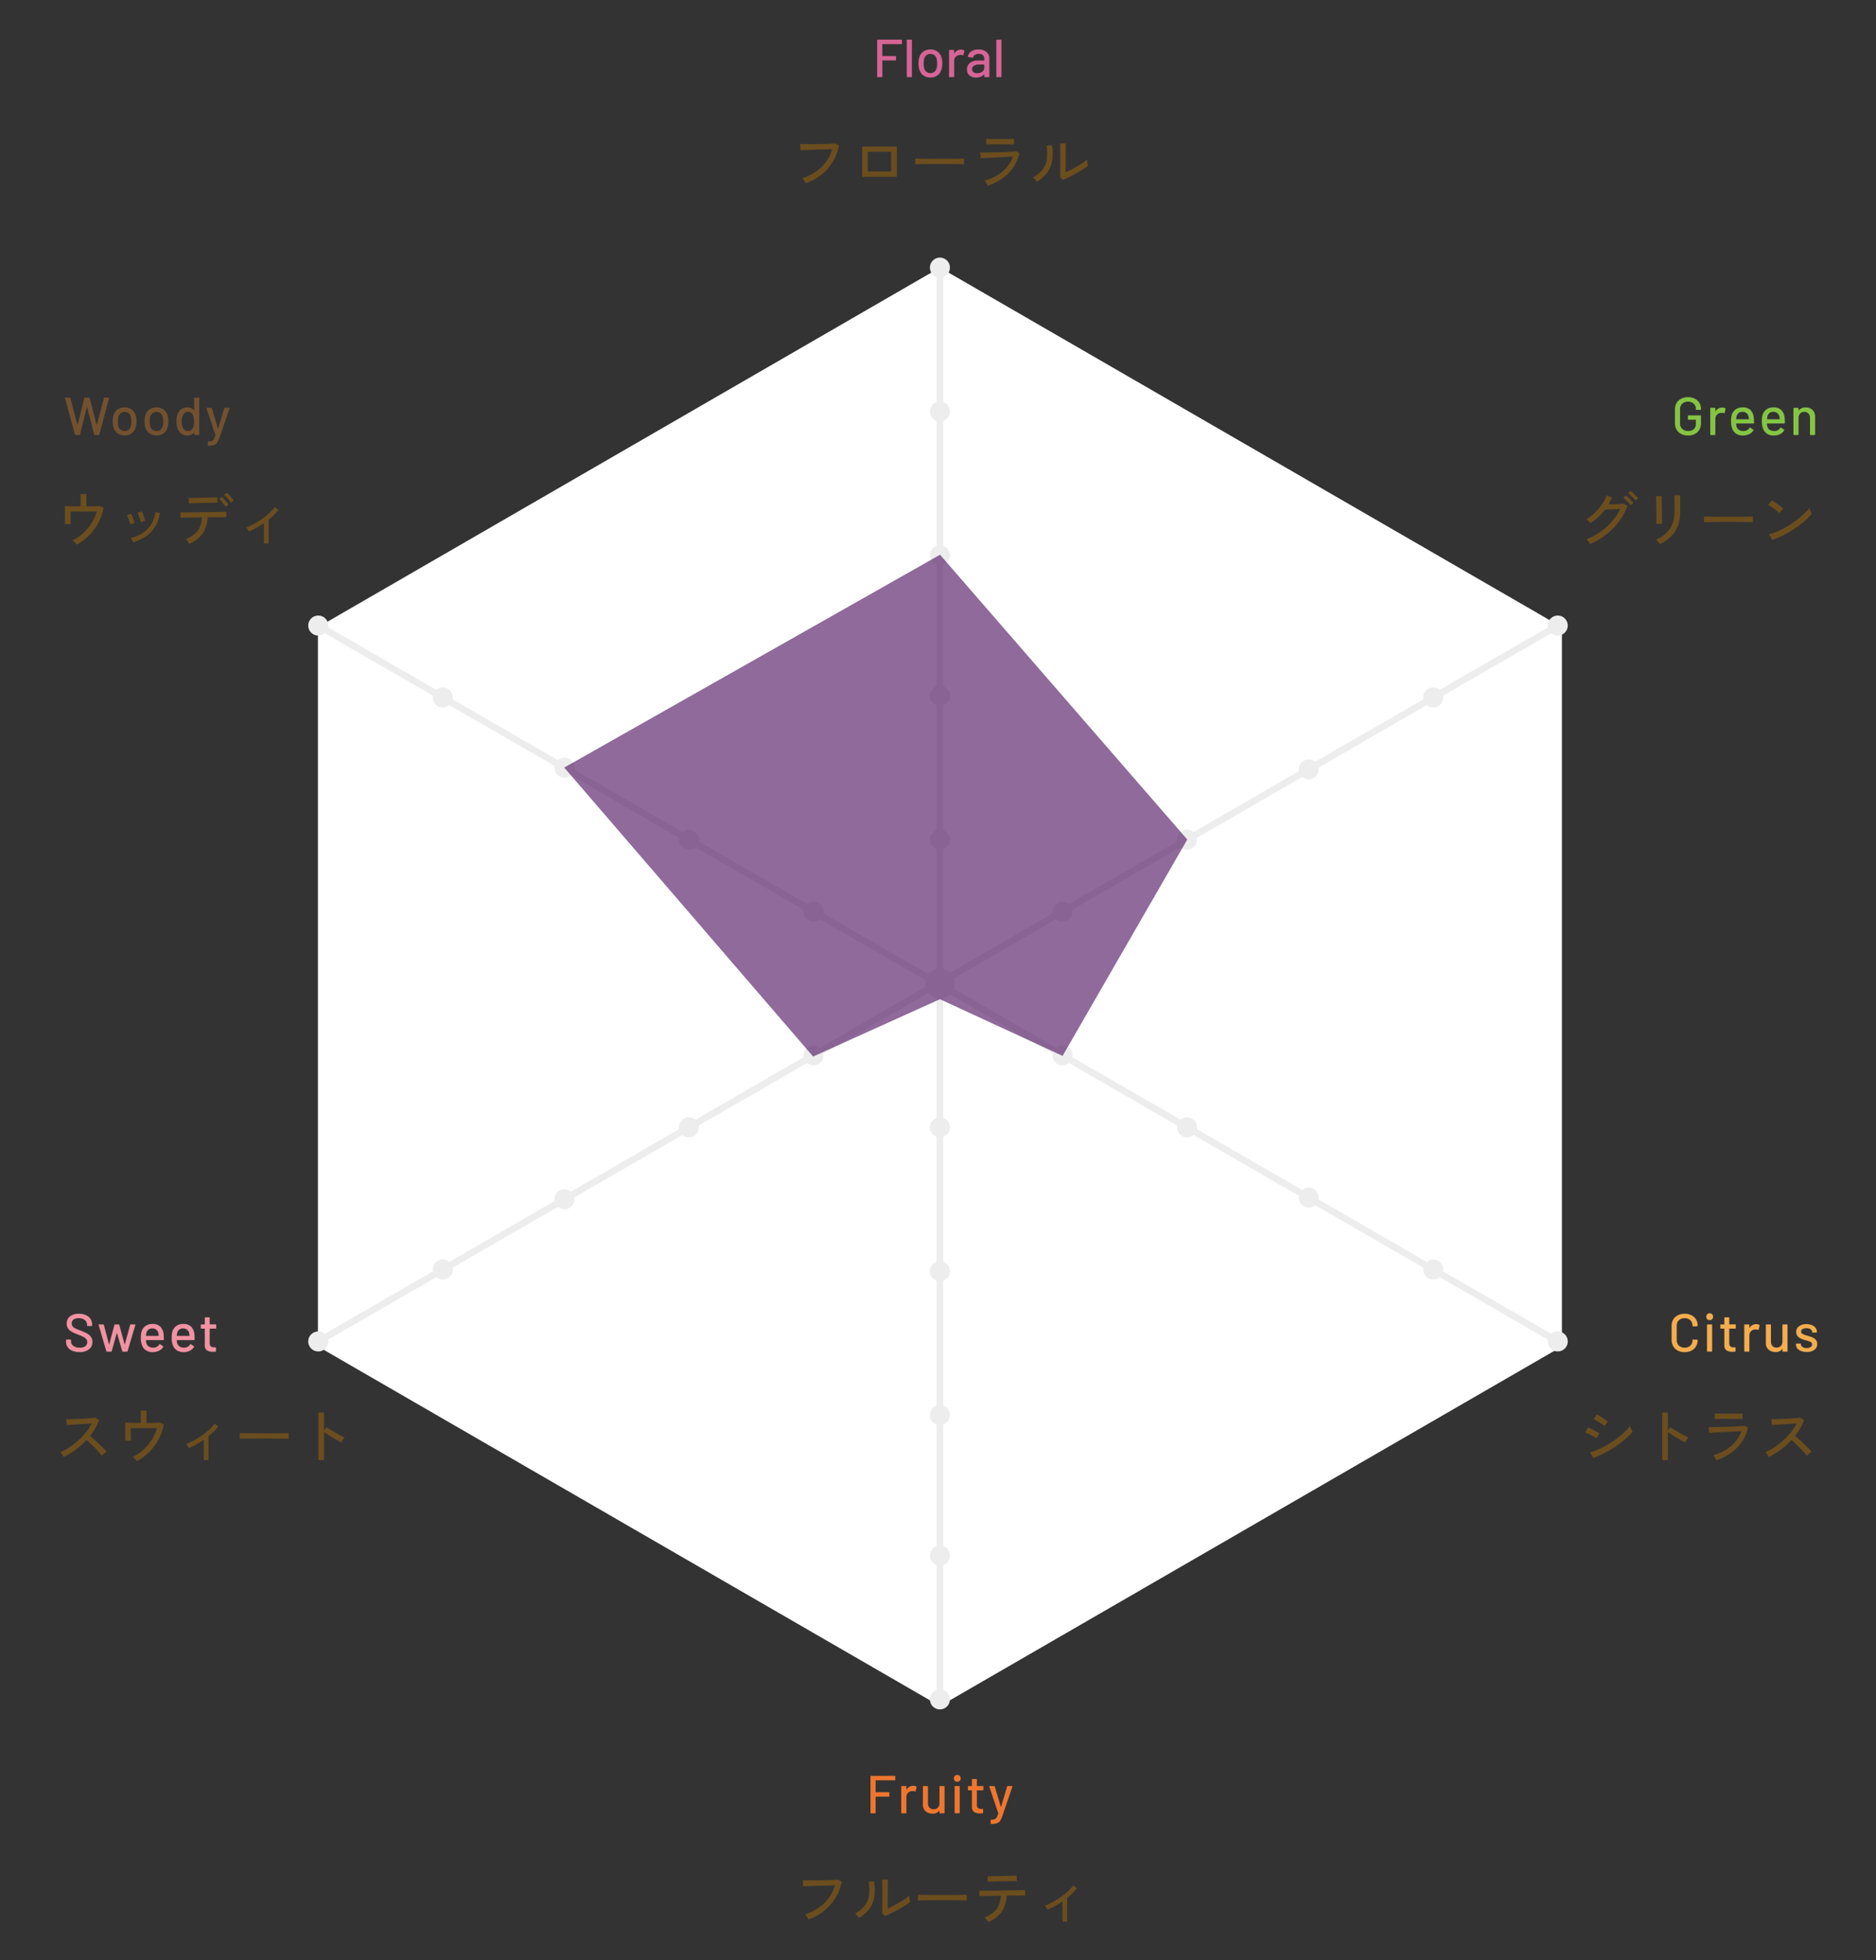 <svg xmlns="http://www.w3.org/2000/svg" width="561" height="586" viewBox="0 0 561 586"><rect x="0" y="0" width="561" height="586" fill="#333333" stroke="none"/><g transform="translate(-90 -6083.968)"><rect width="561" height="586" transform="translate(90 6083.968)" fill="none"/><path d="M4.95-.27A4.5,4.5,0,0,0,4.7-.729q-.18-.3-.4-.594a2.307,2.307,0,0,0-.4-.441,15.358,15.358,0,0,0,5.715-3.3,12.081,12.081,0,0,0,3.249-5.391q-.792.018-1.872.054t-2.241.063q-1.161.027-2.241.063l-1.908.063q-.828.027-1.224.045l-.126-1.854q.468.036,1.3.045t1.881.009q1.053,0,2.16-.009t2.142-.036q1.035-.027,1.845-.072t1.224-.081l1.116.612A14.951,14.951,0,0,1,11.43-4.518,15.672,15.672,0,0,1,4.95-.27ZM21.816-2.2v-9.072H32.184V-2.2ZM23.508-3.78h6.984v-5.9H23.508Zm14.2-2.16V-7.146q0-.342-.018-.5.45.018,1.35.027l2.1.018,2.538.018q1.341.009,2.682.009t2.529-.009q1.188-.009,2.088-.027t1.332-.036v.4q0,.324-.009.729a4.978,4.978,0,0,0,.009.567q-.558-.018-1.656-.036t-2.511-.027Q46.728-6.03,45.2-6.03t-2.988.009q-1.458.009-2.637.027T37.71-5.94ZM59.364.45q-.072-.162-.234-.459T58.779-.6a2.67,2.67,0,0,0-.333-.441,14.118,14.118,0,0,0,5.391-2.79,10.693,10.693,0,0,0,3.069-4.392q-.828.036-1.944.09t-2.313.117q-1.2.063-2.3.117t-1.917.09q-.819.036-1.161.072l-.144-1.728q.432.018,1.278.009t1.944-.036q1.1-.027,2.259-.063t2.232-.081q1.071-.045,1.881-.1t1.17-.108l.954.576a12.617,12.617,0,0,1-3.186,5.931A15.359,15.359,0,0,1,59.364.45Zm-.432-12.312v-1.656q.792.018,1.863.036t2.259.018q1.152,0,2.223-.018t1.953-.036v1.656q-.9-.036-1.926-.045t-2.25-.009H61.6q-.765,0-1.467.009T58.932-11.862ZM81.918-1.314,81-2.052q.018-.252.027-.873t.018-1.44q.009-.819.009-1.7V-7.7q0-1.278-.009-2.52T81-12.186h1.746q-.018.342-.027,1.107T82.7-9.423q-.009.891-.009,1.647v4.23q.756-.342,1.692-.828T86.238-5.4q.918-.54,1.674-1.062a9.755,9.755,0,0,0,1.17-.918,4.92,4.92,0,0,0,.054.63q.054.4.135.747t.117.495A13.6,13.6,0,0,1,87.831-4.4q-.963.6-2.052,1.206T83.664-2.1Q82.638-1.6,81.918-1.314ZM74.07-.738a3.337,3.337,0,0,0-.324-.432q-.216-.252-.459-.5a5.337,5.337,0,0,0-.423-.387,8.525,8.525,0,0,0,2.97-2.394,6.643,6.643,0,0,0,1.224-3.1,14.413,14.413,0,0,0-.09-3.969l1.62-.144A15.218,15.218,0,0,1,78.651-7.1,8.286,8.286,0,0,1,77.22-3.51,10.122,10.122,0,0,1,74.07-.738Z" transform="translate(326 6139.022)" fill="#6b4d1e"/><path d="M8.736-10.032a.141.141,0,0,1-.16.16H2.912a.057.057,0,0,0-.064.064v3.44a.057.057,0,0,0,.064.064H6.8a.141.141,0,0,1,.16.16v1.008a.141.141,0,0,1-.16.16H2.912a.057.057,0,0,0-.064.064V-.16a.141.141,0,0,1-.16.16H1.472a.141.141,0,0,1-.16-.16V-11.04a.141.141,0,0,1,.16-.16h7.1a.141.141,0,0,1,.16.16ZM10.32,0a.141.141,0,0,1-.16-.16V-11.04a.141.141,0,0,1,.16-.16h1.216a.141.141,0,0,1,.16.16V-.16a.141.141,0,0,1-.16.16Zm6.928.128a3.575,3.575,0,0,1-2.064-.6,3.146,3.146,0,0,1-1.232-1.672A6.156,6.156,0,0,1,13.664-4.1a5.9,5.9,0,0,1,.272-1.92,3.148,3.148,0,0,1,1.232-1.656,3.63,3.63,0,0,1,2.1-.6,3.409,3.409,0,0,1,2.008.6A3.282,3.282,0,0,1,20.5-6.032a5.773,5.773,0,0,1,.288,1.92A6.119,6.119,0,0,1,20.5-2.144,3.175,3.175,0,0,1,19.28-.472,3.473,3.473,0,0,1,17.248.128Zm0-1.328a1.815,1.815,0,0,0,1.12-.36,1.971,1.971,0,0,0,.688-1.016,5.489,5.489,0,0,0,.176-1.5,5.817,5.817,0,0,0-.16-1.488,1.971,1.971,0,0,0-.688-1.016,1.891,1.891,0,0,0-1.168-.36,1.84,1.84,0,0,0-1.136.36,1.971,1.971,0,0,0-.688,1.016,5.109,5.109,0,0,0-.176,1.488,5.28,5.28,0,0,0,.176,1.5,1.869,1.869,0,0,0,.68,1.016A1.926,1.926,0,0,0,17.248-1.2Zm9.12-7.024a2.046,2.046,0,0,1,.928.208.148.148,0,0,1,.08.192l-.256,1.2q-.016.144-.192.1a1.674,1.674,0,0,0-.64-.112l-.224.016a1.794,1.794,0,0,0-1.24.52,1.72,1.72,0,0,0-.488,1.272V-.16a.141.141,0,0,1-.16.16H22.96a.141.141,0,0,1-.16-.16V-7.984a.141.141,0,0,1,.16-.16h1.216a.141.141,0,0,1,.16.16v.848q0,.048.024.056T24.4-7.1A2.23,2.23,0,0,1,26.368-8.224Zm5.28-.048a3.95,3.95,0,0,1,1.7.344,2.61,2.61,0,0,1,1.12.96,2.552,2.552,0,0,1,.392,1.4V-.16A.141.141,0,0,1,34.7,0H33.488a.141.141,0,0,1-.16-.16V-.736q0-.08-.08-.032A2.78,2.78,0,0,1,32.232-.1,3.678,3.678,0,0,1,30.9.128a3.11,3.11,0,0,1-1.96-.6,2.152,2.152,0,0,1-.776-1.816,2.393,2.393,0,0,1,.872-1.96,3.758,3.758,0,0,1,2.44-.712h1.792a.057.057,0,0,0,.064-.064v-.432a1.448,1.448,0,0,0-.408-1.1,1.73,1.73,0,0,0-1.24-.392,2.046,2.046,0,0,0-1.1.264,1.087,1.087,0,0,0-.52.712.17.17,0,0,1-.192.144L28.576-6q-.16-.032-.144-.128A2.179,2.179,0,0,1,29.44-7.672,3.832,3.832,0,0,1,31.648-8.272Zm-.416,7.1A2.457,2.457,0,0,0,32.7-1.616a1.349,1.349,0,0,0,.624-1.136V-3.7a.057.057,0,0,0-.064-.064h-1.5a2.706,2.706,0,0,0-1.5.368,1.161,1.161,0,0,0-.56,1.024,1.032,1.032,0,0,0,.424.9A1.867,1.867,0,0,0,31.232-1.168ZM37.1,0a.141.141,0,0,1-.16-.16V-11.04a.141.141,0,0,1,.16-.16H38.32a.141.141,0,0,1,.16.16V-.16a.141.141,0,0,1-.16.16Z" transform="translate(351 6107.022)" fill="#d66494"/><path d="M6.93.756a7.549,7.549,0,0,0-.576-.7,3.03,3.03,0,0,0-.7-.594,12.643,12.643,0,0,0,3.159-2.1,14.513,14.513,0,0,0,2.52-2.979,13.553,13.553,0,0,0,1.611-3.528H5.094q0,.594.009,1.359T5.13-6.354q.018.666.036.954H3.42v-5.382l1.17.045q.738.027,1.647.036t1.881.009v-3.69h1.71v3.69q1.332,0,2.43-.027t1.548-.081l1.152.576a14.224,14.224,0,0,1-1.044,3.447A16.122,16.122,0,0,1,12.105-3.7,15.958,15.958,0,0,1,9.711-1.134,14.6,14.6,0,0,1,6.93.756ZM23.85.072Q23.742-.18,23.508-.6a2.412,2.412,0,0,0-.432-.6A11.788,11.788,0,0,0,26.6-2.682a8.283,8.283,0,0,0,2.556-2.547,9.18,9.18,0,0,0,1.3-3.717l1.368.234A10.622,10.622,0,0,1,30.33-4.5a9.685,9.685,0,0,1-2.772,2.835A14.043,14.043,0,0,1,23.85.072Zm2.214-6.066a6.216,6.216,0,0,0-.216-.909q-.162-.531-.351-1.044a4.472,4.472,0,0,0-.369-.8l1.3-.432a5.412,5.412,0,0,1,.351.828q.189.54.36,1.089a9.343,9.343,0,0,1,.243.909Zm-3.132.684a5.667,5.667,0,0,0-.225-.909q-.171-.531-.378-1.035a5.439,5.439,0,0,0-.387-.792l1.278-.468a6.073,6.073,0,0,1,.36.819q.2.531.387,1.08t.279.909ZM40.59.5a3.687,3.687,0,0,0-.3-.468q-.207-.288-.423-.558a2.449,2.449,0,0,0-.378-.4A7.694,7.694,0,0,0,43.128-3.4a7.148,7.148,0,0,0,1.242-4l-2.2.036q-1.071.018-1.944.036T38.763-7.3q-.585.009-.747.027l-.072-1.62h.918q.774,0,1.962-.009T43.4-8.928q1.386-.018,2.781-.045t2.583-.045q1.188-.018,1.971-.036t.927-.036l.018,1.62q-.18,0-.99.009t-2.016.018q-1.206.009-2.592.027a8.962,8.962,0,0,1-1.458,4.842A9.224,9.224,0,0,1,40.59.5Zm-.108-12.078-.09-1.638h.783q.639,0,1.566-.018t1.953-.045q1.026-.027,1.953-.045t1.566-.045q.639-.027.765-.027l.036,1.62q-.162-.018-.8-.009t-1.548.027q-.909.018-1.908.045l-1.917.054-1.557.045Q40.644-11.592,40.482-11.574Zm10.98,1.044a7.1,7.1,0,0,0-.567-.828q-.351-.45-.72-.864a8.16,8.16,0,0,0-.675-.684l.828-.612a7.429,7.429,0,0,1,.666.684q.4.45.765.909t.567.765Zm1.566-1.278a6.13,6.13,0,0,0-.576-.819q-.36-.441-.738-.846a7.4,7.4,0,0,0-.684-.657l.81-.63a6.383,6.383,0,0,1,.684.675q.4.441.783.891a7.348,7.348,0,0,1,.585.756ZM62.928.414V-5.67q-1.1.756-2.232,1.395a23.787,23.787,0,0,1-2.214,1.107q-.162-.306-.4-.666a1.975,1.975,0,0,0-.486-.54,16.872,16.872,0,0,0,2.385-1.089,25.512,25.512,0,0,0,2.412-1.5,21.279,21.279,0,0,0,2.16-1.728,10.858,10.858,0,0,0,1.593-1.782l1.134.846a17.9,17.9,0,0,1-2.952,2.916V.414Z" transform="translate(106 6246.022)" fill="#6b4d1e"/><path d="M3.6,0a.161.161,0,0,1-.176-.128L.416-11.024.4-11.072q0-.128.16-.128h1.3a.165.165,0,0,1,.176.144l2.1,7.968q.016.032.04.032t.04-.032l1.984-7.968a.165.165,0,0,1,.176-.144H7.632a.165.165,0,0,1,.176.144L9.9-3.072q.016.032.032.032t.032-.032l2.112-7.984a.165.165,0,0,1,.176-.144h1.216a.147.147,0,0,1,.12.048.146.146,0,0,1,.024.128L10.72-.144A.165.165,0,0,1,10.544,0H9.312a.165.165,0,0,1-.176-.144L7.04-8.4q-.016-.048-.032-.048T6.976-8.4L4.944-.144A.153.153,0,0,1,4.768,0ZM18.288.128a3.575,3.575,0,0,1-2.064-.6,3.146,3.146,0,0,1-1.232-1.672A6.156,6.156,0,0,1,14.7-4.1a5.9,5.9,0,0,1,.272-1.92,3.148,3.148,0,0,1,1.232-1.656,3.63,3.63,0,0,1,2.1-.6,3.409,3.409,0,0,1,2.008.6,3.282,3.282,0,0,1,1.224,1.64,5.773,5.773,0,0,1,.288,1.92,6.119,6.119,0,0,1-.288,1.968A3.175,3.175,0,0,1,20.32-.472,3.473,3.473,0,0,1,18.288.128Zm0-1.328a1.815,1.815,0,0,0,1.12-.36A1.971,1.971,0,0,0,20.1-2.576a5.489,5.489,0,0,0,.176-1.5,5.817,5.817,0,0,0-.16-1.488,1.971,1.971,0,0,0-.688-1.016,1.891,1.891,0,0,0-1.168-.36,1.84,1.84,0,0,0-1.136.36,1.971,1.971,0,0,0-.688,1.016,5.109,5.109,0,0,0-.176,1.488,5.28,5.28,0,0,0,.176,1.5,1.869,1.869,0,0,0,.68,1.016A1.926,1.926,0,0,0,18.288-1.2ZM27.808.128a3.575,3.575,0,0,1-2.064-.6,3.146,3.146,0,0,1-1.232-1.672A6.156,6.156,0,0,1,24.224-4.1a5.9,5.9,0,0,1,.272-1.92,3.148,3.148,0,0,1,1.232-1.656,3.63,3.63,0,0,1,2.1-.6,3.409,3.409,0,0,1,2.008.6,3.282,3.282,0,0,1,1.224,1.64,5.773,5.773,0,0,1,.288,1.92,6.119,6.119,0,0,1-.288,1.968A3.175,3.175,0,0,1,29.84-.472,3.473,3.473,0,0,1,27.808.128Zm0-1.328a1.815,1.815,0,0,0,1.12-.36,1.971,1.971,0,0,0,.688-1.016,5.489,5.489,0,0,0,.176-1.5,5.817,5.817,0,0,0-.16-1.488,1.971,1.971,0,0,0-.688-1.016,1.891,1.891,0,0,0-1.168-.36,1.84,1.84,0,0,0-1.136.36,1.971,1.971,0,0,0-.688,1.016,5.109,5.109,0,0,0-.176,1.488,5.28,5.28,0,0,0,.176,1.5,1.869,1.869,0,0,0,.68,1.016A1.926,1.926,0,0,0,27.808-1.2Zm11.248-9.84a.141.141,0,0,1,.16-.16h1.216a.141.141,0,0,1,.16.16V-.16a.141.141,0,0,1-.16.16H39.216a.141.141,0,0,1-.16-.16V-.688a.054.054,0,0,0-.024-.048q-.024-.016-.056.016a2.513,2.513,0,0,1-.832.624A2.429,2.429,0,0,1,37.1.128,3.106,3.106,0,0,1,35.192-.44,3.235,3.235,0,0,1,34.08-2.048a6.094,6.094,0,0,1-.3-2.048,6.5,6.5,0,0,1,.256-1.936,3.261,3.261,0,0,1,1.1-1.648A3.131,3.131,0,0,1,37.1-8.272a2.522,2.522,0,0,1,1.032.216,2.4,2.4,0,0,1,.84.616q.032.032.056.016a.054.054,0,0,0,.024-.048Zm-.4,8.976a4.321,4.321,0,0,0,.368-2.016,4.218,4.218,0,0,0-.4-2.048,1.479,1.479,0,0,0-1.36-.816,1.549,1.549,0,0,0-1.424.768,3.869,3.869,0,0,0-.512,2.112,4.228,4.228,0,0,0,.4,1.984,1.589,1.589,0,0,0,1.52.88A1.526,1.526,0,0,0,38.656-2.064Zm4.592,5.248q-.112,0-.112-.16V2.08a.141.141,0,0,1,.16-.16h.032a3.057,3.057,0,0,0,1.008-.16,1.245,1.245,0,0,0,.608-.536A4.953,4.953,0,0,0,45.408.048a.061.061,0,0,0,.008-.056l-.008-.04-2.672-7.92-.016-.064q0-.112.144-.112h1.3a.187.187,0,0,1,.192.128L46.16-1.984a.051.051,0,0,0,.048.032.051.051,0,0,0,.048-.032l1.792-6.032a.187.187,0,0,1,.192-.128H49.5q.176,0,.128.176L46.72.56a6.833,6.833,0,0,1-.736,1.64,2,2,0,0,1-.96.76,4.878,4.878,0,0,1-1.664.224Z" transform="translate(109 6214.022)" fill="#72512f"/><path d="M3.636.594A4.2,4.2,0,0,0,3.348.126q-.2-.288-.414-.567a2.33,2.33,0,0,0-.378-.4A20,20,0,0,0,6.732-3.1,19.314,19.314,0,0,0,10.2-6.21,15.584,15.584,0,0,0,12.618-9.9q-.558.018-1.233.045L10.053-9.8q-.657.027-1.17.045t-.765.018A17.991,17.991,0,0,1,3.78-5.652a3.453,3.453,0,0,0-.351-.378q-.243-.234-.5-.459A3.018,3.018,0,0,0,2.5-6.822,13.636,13.636,0,0,0,5.058-8.775a16.068,16.068,0,0,0,2.124-2.5,12.083,12.083,0,0,0,1.4-2.673l1.584.576a11.282,11.282,0,0,1-.459,1.044q-.261.522-.567,1.044.594-.018,1.323-.036t1.431-.045q.7-.027,1.233-.054t.693-.045l1.008.594a17.386,17.386,0,0,1-2.5,4.662A20.864,20.864,0,0,1,8.469-2.268,21.43,21.43,0,0,1,3.636.594ZM17.226-12.42a6.205,6.205,0,0,0-.648-.765q-.4-.4-.81-.783a7.069,7.069,0,0,0-.756-.612l.756-.7a7.818,7.818,0,0,1,.738.612q.432.4.855.819t.657.711Zm-1.458,1.4a7.8,7.8,0,0,0-.63-.774q-.378-.414-.783-.8a6.073,6.073,0,0,0-.747-.621l.756-.7a8.321,8.321,0,0,1,.72.63q.432.414.846.837a7.584,7.584,0,0,1,.63.711ZM24.462.648a2.388,2.388,0,0,0-.27-.459q-.2-.279-.423-.549a2.972,2.972,0,0,0-.4-.414,9.167,9.167,0,0,0,4.149-3.2,9.332,9.332,0,0,0,1.359-5.319v-1.53q0-.594-.009-1.278t-.018-1.215q-.009-.531-.027-.693h1.764v4.716a12.845,12.845,0,0,1-.657,4.311,8.643,8.643,0,0,1-2.007,3.213A12.771,12.771,0,0,1,24.462.648Zm-.99-6.1a6.839,6.839,0,0,0,.009-.72q-.009-.612-.018-1.512t-.018-1.9q-.009-1-.027-1.9T23.382-13q-.018-.612-.036-.72h1.71v.738q0,.612.009,1.485t.027,1.854q.018.981.036,1.872t.027,1.512q.009.621.027.783ZM37.71-5.94V-7.146q0-.342-.018-.5.45.018,1.35.027l2.1.018,2.538.018q1.341.009,2.682.009t2.529-.009q1.188-.009,2.088-.027t1.332-.036v.4q0,.324-.009.729a4.978,4.978,0,0,0,.009.567q-.558-.018-1.656-.036t-2.511-.027Q46.728-6.03,45.2-6.03t-2.988.009q-1.458.009-2.637.027T37.71-5.94ZM58.086-.666,57.15-2.34a15.7,15.7,0,0,0,2.682-.927,25.1,25.1,0,0,0,2.781-1.449A31.113,31.113,0,0,0,65.25-6.489a27.036,27.036,0,0,0,2.277-1.9,13.631,13.631,0,0,0,1.665-1.836,5.088,5.088,0,0,0,.2.549q.144.351.306.684t.252.495a17.287,17.287,0,0,1-2.2,2.232,29.778,29.778,0,0,1-2.934,2.223,32.887,32.887,0,0,1-3.33,1.953A23.088,23.088,0,0,1,58.086-.666Zm2.142-7.992a6.645,6.645,0,0,0-.621-.567q-.423-.351-.927-.72t-.981-.684a5.822,5.822,0,0,0-.8-.459l1.116-1.4q.324.18.8.5t.981.684q.5.36.936.7t.666.558Z" transform="translate(561.862 6246.022)" fill="#6b4d1e"/><path d="M4.912.128a4.4,4.4,0,0,1-2.04-.456A3.3,3.3,0,0,1,1.5-1.624a3.767,3.767,0,0,1-.488-1.928v-4.1A3.756,3.756,0,0,1,1.5-9.584a3.31,3.31,0,0,1,1.376-1.288,4.4,4.4,0,0,1,2.04-.456,4.419,4.419,0,0,1,2.032.448A3.354,3.354,0,0,1,8.312-9.64,3.332,3.332,0,0,1,8.8-7.856v.176a.141.141,0,0,1-.16.16H7.424a.141.141,0,0,1-.16-.16v-.144a2.028,2.028,0,0,0-.648-1.56,2.408,2.408,0,0,0-1.7-.6,2.375,2.375,0,0,0-1.72.624A2.2,2.2,0,0,0,2.544-7.7V-3.5A2.162,2.162,0,0,0,3.216-1.84a2.483,2.483,0,0,0,1.76.624,2.413,2.413,0,0,0,1.672-.552A1.927,1.927,0,0,0,7.264-3.28V-4.512A.057.057,0,0,0,7.2-4.576H5.04a.141.141,0,0,1-.16-.16v-.992a.141.141,0,0,1,.16-.16h3.6a.141.141,0,0,1,.16.16V-3.7A3.713,3.713,0,0,1,7.752-.864,3.963,3.963,0,0,1,4.912.128ZM15.136-8.224a2.046,2.046,0,0,1,.928.208.148.148,0,0,1,.08.192l-.256,1.2q-.016.144-.192.1a1.674,1.674,0,0,0-.64-.112l-.224.016a1.794,1.794,0,0,0-1.24.52A1.72,1.72,0,0,0,13.1-4.832V-.16a.141.141,0,0,1-.16.16H11.728a.141.141,0,0,1-.16-.16V-7.984a.141.141,0,0,1,.16-.16h1.216a.141.141,0,0,1,.16.16v.848q0,.048.024.056t.04-.024A2.23,2.23,0,0,1,15.136-8.224Zm9.472,3.136a12.708,12.708,0,0,1,.048,1.472.141.141,0,0,1-.16.16h-5.1a.057.057,0,0,0-.064.064,2.769,2.769,0,0,0,.1.832,1.71,1.71,0,0,0,.712,1,2.374,2.374,0,0,0,1.352.36,2.055,2.055,0,0,0,1.824-.976q.08-.16.208-.048l.912.608a.152.152,0,0,1,.048.208A3.106,3.106,0,0,1,23.208-.272a4.078,4.078,0,0,1-1.864.416,3.578,3.578,0,0,1-1.968-.512,3.123,3.123,0,0,1-1.2-1.456,6.074,6.074,0,0,1-.384-2.288,6.785,6.785,0,0,1,.176-1.776A3.058,3.058,0,0,1,19.12-7.632a3.423,3.423,0,0,1,2.1-.64,3.264,3.264,0,0,1,2.416.808A3.888,3.888,0,0,1,24.608-5.088ZM21.216-6.944A1.811,1.811,0,0,0,20.08-6.6a1.7,1.7,0,0,0-.608.92,3.74,3.74,0,0,0-.144.9.057.057,0,0,0,.064.064h3.664a.057.057,0,0,0,.064-.064,4.684,4.684,0,0,0-.1-.784,1.815,1.815,0,0,0-.632-1A1.828,1.828,0,0,0,21.216-6.944ZM33.824-5.088a12.708,12.708,0,0,1,.048,1.472.141.141,0,0,1-.16.16h-5.1a.057.057,0,0,0-.064.064,2.769,2.769,0,0,0,.1.832,1.71,1.71,0,0,0,.712,1A2.374,2.374,0,0,0,30.7-1.2a2.055,2.055,0,0,0,1.824-.976q.08-.16.208-.048l.912.608a.152.152,0,0,1,.048.208A3.106,3.106,0,0,1,32.424-.272,4.078,4.078,0,0,1,30.56.144a3.578,3.578,0,0,1-1.968-.512,3.123,3.123,0,0,1-1.2-1.456,6.074,6.074,0,0,1-.384-2.288,6.785,6.785,0,0,1,.176-1.776,3.058,3.058,0,0,1,1.152-1.744,3.423,3.423,0,0,1,2.1-.64,3.264,3.264,0,0,1,2.416.808A3.888,3.888,0,0,1,33.824-5.088ZM30.432-6.944A1.811,1.811,0,0,0,29.3-6.6a1.7,1.7,0,0,0-.608.92,3.74,3.74,0,0,0-.144.9.057.057,0,0,0,.064.064h3.664a.057.057,0,0,0,.064-.064,4.684,4.684,0,0,0-.1-.784,1.815,1.815,0,0,0-.632-1A1.828,1.828,0,0,0,30.432-6.944ZM40.08-8.256a2.827,2.827,0,0,1,2.08.76,2.762,2.762,0,0,1,.768,2.056V-.16a.141.141,0,0,1-.16.16H41.552a.141.141,0,0,1-.16-.16V-5.136a1.821,1.821,0,0,0-.464-1.3,1.607,1.607,0,0,0-1.232-.5,1.639,1.639,0,0,0-1.232.5,1.764,1.764,0,0,0-.48,1.28V-.16a.141.141,0,0,1-.16.16H36.608a.141.141,0,0,1-.16-.16V-7.984a.141.141,0,0,1,.16-.16h1.216a.141.141,0,0,1,.16.16v.576a.054.054,0,0,0,.024.048q.024.016.04-.016A2.422,2.422,0,0,1,40.08-8.256Z" transform="translate(589.862 6214.022)" fill="#84c443"/><path d="M3.1-.522q-.18-.27-.5-.729a3.159,3.159,0,0,0-.585-.675A17.551,17.551,0,0,0,4.788-3.438,22.094,22.094,0,0,0,7.434-5.5,20.713,20.713,0,0,0,9.72-7.929a15.238,15.238,0,0,0,1.692-2.6q-.828.054-1.881.117t-2.124.135q-1.071.072-1.971.126t-1.422.09l-.2-1.746q.432,0,1.314-.018T7.1-11.889Q8.19-11.934,9.279-12t1.962-.126q.873-.063,1.287-.135l1.116.72A14.875,14.875,0,0,1,12.5-9.108a18.6,18.6,0,0,1-1.593,2.3q.612.486,1.314,1.1t1.386,1.269q.684.657,1.278,1.26a12.729,12.729,0,0,1,.972,1.089,6.684,6.684,0,0,0-.729.567,5.931,5.931,0,0,0-.675.675,14.17,14.17,0,0,0-.909-1.125q-.549-.621-1.2-1.278t-1.3-1.269Q10.4-5.13,9.864-5.58A23.8,23.8,0,0,1,6.606-2.673,22.211,22.211,0,0,1,3.1-.522ZM24.93.756a7.549,7.549,0,0,0-.576-.7,3.03,3.03,0,0,0-.7-.594,12.643,12.643,0,0,0,3.159-2.1,14.513,14.513,0,0,0,2.52-2.979,13.553,13.553,0,0,0,1.611-3.528H23.094q0,.594.009,1.359t.027,1.431q.018.666.036.954H21.42v-5.382l1.17.045q.738.027,1.647.036t1.881.009v-3.69h1.71v3.69q1.332,0,2.43-.027t1.548-.081l1.152.576a14.224,14.224,0,0,1-1.044,3.447A16.122,16.122,0,0,1,30.1-3.7a15.958,15.958,0,0,1-2.394,2.565A14.6,14.6,0,0,1,24.93.756Zm20-.342V-5.67q-1.1.756-2.232,1.395a23.787,23.787,0,0,1-2.214,1.107q-.162-.306-.4-.666a1.975,1.975,0,0,0-.486-.54,16.872,16.872,0,0,0,2.385-1.089,25.512,25.512,0,0,0,2.412-1.5,21.279,21.279,0,0,0,2.16-1.728,10.858,10.858,0,0,0,1.593-1.782l1.134.846a17.9,17.9,0,0,1-2.952,2.916V.414ZM55.71-5.94V-7.146q0-.342-.018-.5.45.018,1.35.027l2.1.018,2.538.018q1.341.009,2.682.009t2.529-.009q1.188-.009,2.088-.027t1.332-.036v.4q0,.324-.009.729a4.978,4.978,0,0,0,.009.567q-.558-.018-1.656-.036t-2.511-.027Q64.728-6.03,63.2-6.03t-2.988.009q-1.458.009-2.637.027T55.71-5.94ZM79.218.414v-14.22H80.91v5.4l.738-1.044q.432.324,1.125.756t1.485.891q.792.459,1.539.837a12.369,12.369,0,0,0,1.287.576,2.576,2.576,0,0,0-.36.432q-.216.306-.4.612t-.279.486q-.486-.234-1.17-.621t-1.431-.837q-.747-.45-1.413-.891T80.91-7.992V.414Z" transform="translate(106 6520.022)" fill="#6b4d1e"/><path d="M4.768.128A5.438,5.438,0,0,1,2.632-.256,3.13,3.13,0,0,1,1.24-1.344,2.82,2.82,0,0,1,.752-2.992v-.464a.141.141,0,0,1,.16-.16H2.08a.141.141,0,0,1,.16.16v.384a1.614,1.614,0,0,0,.7,1.344A3.162,3.162,0,0,0,4.88-1.2a2.558,2.558,0,0,0,1.664-.464A1.5,1.5,0,0,0,7.1-2.88a1.3,1.3,0,0,0-.288-.848,2.745,2.745,0,0,0-.84-.648,16.061,16.061,0,0,0-1.608-.712A16.249,16.249,0,0,1,2.52-5.9a3.417,3.417,0,0,1-1.128-.968A2.458,2.458,0,0,1,.944-8.384a2.61,2.61,0,0,1,.984-2.16,4.159,4.159,0,0,1,2.664-.784,5.06,5.06,0,0,1,2.08.4,3.2,3.2,0,0,1,1.384,1.12,2.9,2.9,0,0,1,.488,1.664v.32a.141.141,0,0,1-.16.16h-1.2a.141.141,0,0,1-.16-.16v-.24A1.727,1.727,0,0,0,6.36-9.448,2.782,2.782,0,0,0,4.528-10a2.518,2.518,0,0,0-1.536.408,1.381,1.381,0,0,0-.544,1.176,1.33,1.33,0,0,0,.272.864,2.364,2.364,0,0,0,.808.6q.536.264,1.64.68a18.145,18.145,0,0,1,1.84.824,3.513,3.513,0,0,1,1.168.992A2.467,2.467,0,0,1,8.64-2.928,2.705,2.705,0,0,1,7.608-.7,4.434,4.434,0,0,1,4.768.128ZM12.976,0A.176.176,0,0,1,12.8-.128l-2.3-7.84-.016-.048q0-.128.16-.128h1.248A.165.165,0,0,1,12.064-8l1.52,5.808q.016.032.04.032t.04-.032L15.216-8a.165.165,0,0,1,.176-.144h1.1A.165.165,0,0,1,16.672-8l1.584,5.792q.016.032.04.032t.04-.032L19.92-8a.165.165,0,0,1,.176-.144l1.232.016a.147.147,0,0,1,.12.048.146.146,0,0,1,.024.128L19.152-.128A.176.176,0,0,1,18.976,0H17.728a.176.176,0,0,1-.176-.128L15.984-5.536q-.016-.032-.04-.032t-.04.032L14.416-.144A.165.165,0,0,1,14.24,0Zm16.96-5.088a12.708,12.708,0,0,1,.048,1.472.141.141,0,0,1-.16.16h-5.1a.057.057,0,0,0-.064.064,2.769,2.769,0,0,0,.1.832,1.71,1.71,0,0,0,.712,1,2.374,2.374,0,0,0,1.352.36,2.055,2.055,0,0,0,1.824-.976q.08-.16.208-.048l.912.608a.152.152,0,0,1,.048.208A3.106,3.106,0,0,1,28.536-.272a4.078,4.078,0,0,1-1.864.416A3.578,3.578,0,0,1,24.7-.368a3.123,3.123,0,0,1-1.2-1.456,6.074,6.074,0,0,1-.384-2.288A6.785,6.785,0,0,1,23.3-5.888a3.058,3.058,0,0,1,1.152-1.744,3.423,3.423,0,0,1,2.1-.64,3.264,3.264,0,0,1,2.416.808A3.888,3.888,0,0,1,29.936-5.088ZM26.544-6.944a1.811,1.811,0,0,0-1.136.344,1.7,1.7,0,0,0-.608.92,3.74,3.74,0,0,0-.144.9.057.057,0,0,0,.064.064h3.664a.057.057,0,0,0,.064-.064,4.684,4.684,0,0,0-.1-.784,1.815,1.815,0,0,0-.632-1A1.828,1.828,0,0,0,26.544-6.944ZM39.152-5.088A12.708,12.708,0,0,1,39.2-3.616a.141.141,0,0,1-.16.16h-5.1a.057.057,0,0,0-.064.064,2.769,2.769,0,0,0,.1.832,1.71,1.71,0,0,0,.712,1,2.374,2.374,0,0,0,1.352.36,2.055,2.055,0,0,0,1.824-.976q.08-.16.208-.048l.912.608a.152.152,0,0,1,.048.208A3.106,3.106,0,0,1,37.752-.272a4.078,4.078,0,0,1-1.864.416A3.578,3.578,0,0,1,33.92-.368a3.123,3.123,0,0,1-1.2-1.456,6.074,6.074,0,0,1-.384-2.288,6.785,6.785,0,0,1,.176-1.776,3.058,3.058,0,0,1,1.152-1.744,3.423,3.423,0,0,1,2.1-.64,3.264,3.264,0,0,1,2.416.808A3.888,3.888,0,0,1,39.152-5.088ZM35.76-6.944a1.811,1.811,0,0,0-1.136.344,1.7,1.7,0,0,0-.608.92,3.74,3.74,0,0,0-.144.9.057.057,0,0,0,.064.064H37.6a.057.057,0,0,0,.064-.064,4.684,4.684,0,0,0-.1-.784,1.815,1.815,0,0,0-.632-1A1.828,1.828,0,0,0,35.76-6.944Zm9.9-.1a.141.141,0,0,1-.16.16H43.776a.057.057,0,0,0-.064.064v4.24a1.308,1.308,0,0,0,.3.968,1.309,1.309,0,0,0,.944.3h.464a.141.141,0,0,1,.16.16V-.16a.141.141,0,0,1-.16.16q-.512.032-.736.032a3.148,3.148,0,0,1-1.832-.44,1.871,1.871,0,0,1-.616-1.624V-6.816a.057.057,0,0,0-.064-.064H41.2a.141.141,0,0,1-.16-.16v-.944a.141.141,0,0,1,.16-.16h.976a.057.057,0,0,0,.064-.064V-10.1a.141.141,0,0,1,.16-.16h1.152a.141.141,0,0,1,.16.16v1.888a.057.057,0,0,0,.064.064H45.5a.141.141,0,0,1,.16.16Z" transform="translate(109 6488.022)" fill="#f092a1"/><path d="M4.554-.216,3.636-1.89a16.745,16.745,0,0,0,2.691-.981A27.618,27.618,0,0,0,9.081-4.329a30.547,30.547,0,0,0,2.592-1.746,25.89,25.89,0,0,0,2.241-1.881,15.091,15.091,0,0,0,1.674-1.836,4.386,4.386,0,0,0,.2.567q.144.351.306.684t.252.5A17.935,17.935,0,0,1,14.13-5.823a31.605,31.605,0,0,1-2.889,2.187A32.6,32.6,0,0,1,7.956-1.692,26.775,26.775,0,0,1,4.554-.216ZM7.938-9.738a5.356,5.356,0,0,0-.6-.486q-.423-.306-.936-.639t-.972-.6a5.812,5.812,0,0,0-.729-.378l.936-1.44q.324.18.792.468t.972.621q.5.333.918.621t.63.468ZM5.544-6.084a5.032,5.032,0,0,0-.657-.45q-.423-.252-.927-.513t-.981-.477q-.477-.216-.8-.324l.846-1.494a8.39,8.39,0,0,1,.846.36q.486.234.981.5t.927.513q.432.243.666.405ZM25.218.414v-14.22H26.91v5.4l.738-1.044q.432.324,1.125.756t1.485.891q.792.459,1.539.837a12.369,12.369,0,0,0,1.287.576,2.576,2.576,0,0,0-.36.432q-.216.306-.4.612t-.279.486q-.486-.234-1.17-.621t-1.431-.837q-.747-.45-1.413-.891T26.91-7.992V.414ZM41.364.45q-.072-.162-.234-.459T40.779-.6a2.67,2.67,0,0,0-.333-.441,14.118,14.118,0,0,0,5.391-2.79,10.693,10.693,0,0,0,3.069-4.392q-.828.036-1.944.09t-2.313.117q-1.2.063-2.3.117t-1.917.09q-.819.036-1.161.072l-.144-1.728q.432.018,1.278.009t1.944-.036q1.1-.027,2.259-.063t2.232-.081q1.071-.045,1.881-.1t1.17-.108l.954.576a12.617,12.617,0,0,1-3.186,5.931A15.359,15.359,0,0,1,41.364.45Zm-.432-12.312v-1.656q.792.018,1.863.036t2.259.018q1.152,0,2.223-.018t1.953-.036v1.656q-.9-.036-1.926-.045t-2.25-.009H43.6q-.765,0-1.467.009T40.932-11.862ZM57.1-.522q-.18-.27-.495-.729a3.159,3.159,0,0,0-.585-.675,17.551,17.551,0,0,0,2.772-1.512A22.094,22.094,0,0,0,61.434-5.5a20.713,20.713,0,0,0,2.286-2.43,15.239,15.239,0,0,0,1.692-2.6q-.828.054-1.881.117t-2.124.135q-1.071.072-1.971.126t-1.422.09l-.2-1.746q.432,0,1.314-.018t1.971-.063q1.089-.045,2.178-.108t1.962-.126q.873-.063,1.287-.135l1.116.72A14.875,14.875,0,0,1,66.5-9.108a18.6,18.6,0,0,1-1.593,2.3q.612.486,1.314,1.1t1.386,1.269q.684.657,1.278,1.26a12.729,12.729,0,0,1,.972,1.089,6.685,6.685,0,0,0-.729.567,5.931,5.931,0,0,0-.675.675,14.168,14.168,0,0,0-.909-1.125q-.549-.621-1.2-1.278t-1.3-1.269Q64.4-5.13,63.864-5.58a23.8,23.8,0,0,1-3.258,2.907A22.211,22.211,0,0,1,57.1-.522Z" transform="translate(561.862 6520.022)" fill="#6b4d1e"/><path d="M4.912.144a4.4,4.4,0,0,1-2.04-.456A3.3,3.3,0,0,1,1.5-1.608a3.767,3.767,0,0,1-.488-1.928V-7.68A3.681,3.681,0,0,1,1.5-9.592a3.326,3.326,0,0,1,1.376-1.28,4.4,4.4,0,0,1,2.04-.456,4.486,4.486,0,0,1,2.032.44,3.282,3.282,0,0,1,1.368,1.24A3.492,3.492,0,0,1,8.8-7.792v.016a.173.173,0,0,1-.048.128A.153.153,0,0,1,8.64-7.6l-1.216.064q-.16,0-.16-.144v-.048a2.2,2.2,0,0,0-.64-1.648A2.347,2.347,0,0,0,4.912-10a2.375,2.375,0,0,0-1.72.624,2.183,2.183,0,0,0-.648,1.648v4.256a2.183,2.183,0,0,0,.648,1.648,2.375,2.375,0,0,0,1.72.624,2.347,2.347,0,0,0,1.712-.624,2.2,2.2,0,0,0,.64-1.648V-3.5q0-.144.16-.144l1.216.064a.141.141,0,0,1,.16.16A3.534,3.534,0,0,1,8.312-1.56,3.318,3.318,0,0,1,6.944-.3,4.419,4.419,0,0,1,4.912.144ZM12.4-9.424a1,1,0,0,1-.736-.288,1,1,0,0,1-.288-.736,1,1,0,0,1,.288-.736,1,1,0,0,1,.736-.288,1,1,0,0,1,.736.288,1,1,0,0,1,.288.736,1,1,0,0,1-.288.736A1,1,0,0,1,12.4-9.424ZM11.76-.016a.141.141,0,0,1-.16-.16V-7.984a.141.141,0,0,1,.16-.16h1.216a.141.141,0,0,1,.16.16V-.176a.141.141,0,0,1-.16.16ZM20.208-7.04a.141.141,0,0,1-.16.16H18.32a.057.057,0,0,0-.064.064v4.24a1.308,1.308,0,0,0,.3.968,1.309,1.309,0,0,0,.944.3h.464a.141.141,0,0,1,.16.16V-.16a.141.141,0,0,1-.16.16q-.512.032-.736.032A3.148,3.148,0,0,1,17.4-.408a1.871,1.871,0,0,1-.616-1.624V-6.816a.057.057,0,0,0-.064-.064h-.976a.141.141,0,0,1-.16-.16v-.944a.141.141,0,0,1,.16-.16h.976a.057.057,0,0,0,.064-.064V-10.1a.141.141,0,0,1,.16-.16H18.1a.141.141,0,0,1,.16.16v1.888a.057.057,0,0,0,.064.064h1.728a.141.141,0,0,1,.16.16Zm6.1-1.184a2.046,2.046,0,0,1,.928.208.148.148,0,0,1,.08.192l-.256,1.2q-.016.144-.192.1a1.674,1.674,0,0,0-.64-.112L26-6.624a1.794,1.794,0,0,0-1.24.52,1.721,1.721,0,0,0-.488,1.272V-.16a.141.141,0,0,1-.16.16H22.9a.141.141,0,0,1-.16-.16V-7.984a.141.141,0,0,1,.16-.16h1.216a.141.141,0,0,1,.16.16v.848q0,.048.024.056t.04-.024A2.23,2.23,0,0,1,26.3-8.224Zm7.856.24a.141.141,0,0,1,.16-.16h1.2a.141.141,0,0,1,.16.16V-.16a.141.141,0,0,1-.16.16h-1.2a.141.141,0,0,1-.16-.16V-.752a.037.037,0,0,0-.024-.04q-.024-.008-.056.024a2.271,2.271,0,0,1-1.968.88,3.437,3.437,0,0,1-1.448-.3,2.527,2.527,0,0,1-1.064-.9,2.512,2.512,0,0,1-.4-1.44V-7.984a.141.141,0,0,1,.16-.16h1.2a.141.141,0,0,1,.16.16v4.976A1.868,1.868,0,0,0,31.16-1.7a1.6,1.6,0,0,0,1.24.48A1.714,1.714,0,0,0,33.68-1.7a1.779,1.779,0,0,0,.48-1.3ZM41.424.1a4.568,4.568,0,0,1-1.688-.288,2.639,2.639,0,0,1-1.128-.792,1.748,1.748,0,0,1-.4-1.112v-.176a.141.141,0,0,1,.16-.16H39.52a.141.141,0,0,1,.16.16v.08a.954.954,0,0,0,.488.784,2.139,2.139,0,0,0,1.24.336,2,2,0,0,0,1.168-.312.934.934,0,0,0,.448-.792.75.75,0,0,0-.416-.7,6.541,6.541,0,0,0-1.344-.488,12.574,12.574,0,0,1-1.528-.52,2.838,2.838,0,0,1-1.04-.752,1.846,1.846,0,0,1-.424-1.256,2.022,2.022,0,0,1,.84-1.7,3.622,3.622,0,0,1,2.232-.632,4.244,4.244,0,0,1,1.64.3,2.5,2.5,0,0,1,1.1.824,1.964,1.964,0,0,1,.384,1.184v.048a.141.141,0,0,1-.16.16h-1.12a.141.141,0,0,1-.16-.16V-5.92a.918.918,0,0,0-.456-.776,2.166,2.166,0,0,0-1.24-.312,2.15,2.15,0,0,0-1.144.272.831.831,0,0,0-.44.736.765.765,0,0,0,.424.7,6.821,6.821,0,0,0,1.368.512,14.671,14.671,0,0,1,1.544.5,2.752,2.752,0,0,1,1.048.736,1.848,1.848,0,0,1,.432,1.272A2.046,2.046,0,0,1,43.7-.544,3.718,3.718,0,0,1,41.424.1Z" transform="translate(588.862 6488.022)" fill="#f3ad4e"/><path d="M4.95-.27A4.5,4.5,0,0,0,4.7-.729q-.18-.3-.4-.594a2.307,2.307,0,0,0-.4-.441,15.358,15.358,0,0,0,5.715-3.3,12.081,12.081,0,0,0,3.249-5.391q-.792.018-1.872.054t-2.241.063q-1.161.027-2.241.063l-1.908.063q-.828.027-1.224.045l-.126-1.854q.468.036,1.3.045t1.881.009q1.053,0,2.16-.009t2.142-.036q1.035-.027,1.845-.072t1.224-.081l1.116.612A14.951,14.951,0,0,1,11.43-4.518,15.672,15.672,0,0,1,4.95-.27ZM27.918-1.314,27-2.052q.018-.252.027-.873t.018-1.44q.009-.819.009-1.7V-7.7q0-1.278-.009-2.52T27-12.186h1.746q-.018.342-.027,1.107T28.7-9.423q-.009.891-.009,1.647v4.23q.756-.342,1.692-.828T32.238-5.4q.918-.54,1.674-1.062a9.755,9.755,0,0,0,1.17-.918,4.921,4.921,0,0,0,.054.63q.054.4.135.747t.117.495A13.6,13.6,0,0,1,33.831-4.4q-.963.6-2.052,1.206T29.664-2.1Q28.638-1.6,27.918-1.314ZM20.07-.738a3.337,3.337,0,0,0-.324-.432q-.216-.252-.459-.5a5.337,5.337,0,0,0-.423-.387,8.525,8.525,0,0,0,2.97-2.394,6.643,6.643,0,0,0,1.224-3.1,14.413,14.413,0,0,0-.09-3.969l1.62-.144A15.218,15.218,0,0,1,24.651-7.1,8.286,8.286,0,0,1,23.22-3.51,10.122,10.122,0,0,1,20.07-.738Zm17.64-5.2V-7.146q0-.342-.018-.5.45.018,1.35.027l2.1.018,2.538.018q1.341.009,2.682.009t2.529-.009q1.188-.009,2.088-.027t1.332-.036v.4q0,.324-.009.729a4.978,4.978,0,0,0,.009.567q-.558-.018-1.656-.036t-2.511-.027Q46.728-6.03,45.2-6.03t-2.988.009q-1.458.009-2.637.027T37.71-5.94ZM58.7.54Q58.59.36,58.392.072t-.414-.558a2.449,2.449,0,0,0-.378-.4,7.77,7.77,0,0,0,3.627-2.493,7.247,7.247,0,0,0,1.251-3.987l-2.205.036q-1.071.018-1.944.027t-1.458.027q-.585.018-.747.018l-.072-1.62q.144.018.918.018t1.962-.018q1.188-.018,2.574-.027t2.781-.036q1.4-.027,2.583-.045t1.971-.036q.783-.018.927-.036l.018,1.62h-.81q-.648,0-1.638.009t-2.16.027q-.252,0-.5.009t-.495.009A8.962,8.962,0,0,1,62.73-2.538,9.224,9.224,0,0,1,58.7.54Zm-.108-12.1-.09-1.62q.144,0,.792-.009t1.593-.027l1.989-.036q1.044-.018,1.989-.045l1.593-.045q.648-.018.774-.018l.036,1.62q-.162-.018-.81-.009t-1.575.027l-1.944.036q-1.017.018-1.953.045l-1.584.045Q58.752-11.574,58.59-11.556ZM80.928.414V-5.67q-1.1.756-2.232,1.395a23.789,23.789,0,0,1-2.214,1.107q-.162-.306-.4-.666a1.976,1.976,0,0,0-.486-.54,16.872,16.872,0,0,0,2.385-1.089,25.513,25.513,0,0,0,2.412-1.5,21.278,21.278,0,0,0,2.16-1.728,10.858,10.858,0,0,0,1.593-1.782l1.134.846a17.9,17.9,0,0,1-2.952,2.916V.414Z" transform="translate(326.802 6658.022)" fill="#6b4d1e"/><path d="M8.736-10.032a.141.141,0,0,1-.16.16H2.912a.057.057,0,0,0-.064.064v3.44a.057.057,0,0,0,.064.064H6.8a.141.141,0,0,1,.16.16v1.008a.141.141,0,0,1-.16.16H2.912a.057.057,0,0,0-.064.064V-.16a.141.141,0,0,1-.16.16H1.472a.141.141,0,0,1-.16-.16V-11.04a.141.141,0,0,1,.16-.16h7.1a.141.141,0,0,1,.16.16ZM14.08-8.224a2.046,2.046,0,0,1,.928.208.148.148,0,0,1,.08.192l-.256,1.2q-.016.144-.192.1A1.674,1.674,0,0,0,14-6.64l-.224.016a1.794,1.794,0,0,0-1.24.52,1.72,1.72,0,0,0-.488,1.272V-.16a.141.141,0,0,1-.16.16H10.672a.141.141,0,0,1-.16-.16V-7.984a.141.141,0,0,1,.16-.16h1.216a.141.141,0,0,1,.16.16v.848q0,.048.024.056t.04-.024A2.23,2.23,0,0,1,14.08-8.224Zm7.856.24a.141.141,0,0,1,.16-.16h1.2a.141.141,0,0,1,.16.16V-.16A.141.141,0,0,1,23.3,0H22.1a.141.141,0,0,1-.16-.16V-.752a.037.037,0,0,0-.024-.04q-.024-.008-.056.024a2.271,2.271,0,0,1-1.968.88,3.437,3.437,0,0,1-1.448-.3,2.527,2.527,0,0,1-1.064-.9,2.512,2.512,0,0,1-.4-1.44V-7.984a.141.141,0,0,1,.16-.16h1.2a.141.141,0,0,1,.16.16v4.976a1.868,1.868,0,0,0,.44,1.312,1.6,1.6,0,0,0,1.24.48,1.714,1.714,0,0,0,1.28-.488,1.779,1.779,0,0,0,.48-1.3Zm5.328-1.44a1,1,0,0,1-.736-.288,1,1,0,0,1-.288-.736,1,1,0,0,1,.288-.736,1,1,0,0,1,.736-.288,1,1,0,0,1,.736.288,1,1,0,0,1,.288.736A1,1,0,0,1,28-9.712,1,1,0,0,1,27.264-9.424Zm-.64,9.408a.141.141,0,0,1-.16-.16V-7.984a.141.141,0,0,1,.16-.16H27.84a.141.141,0,0,1,.16.16V-.176a.141.141,0,0,1-.16.16ZM35.072-7.04a.141.141,0,0,1-.16.16H33.184a.057.057,0,0,0-.064.064v4.24a1.308,1.308,0,0,0,.3.968,1.309,1.309,0,0,0,.944.3h.464a.141.141,0,0,1,.16.16V-.16a.141.141,0,0,1-.16.16Q34.32.032,34.1.032a3.148,3.148,0,0,1-1.832-.44,1.871,1.871,0,0,1-.616-1.624V-6.816a.057.057,0,0,0-.064-.064h-.976a.141.141,0,0,1-.16-.16v-.944a.141.141,0,0,1,.16-.16h.976a.057.057,0,0,0,.064-.064V-10.1a.141.141,0,0,1,.16-.16H32.96a.141.141,0,0,1,.16.16v1.888a.057.057,0,0,0,.064.064h1.728a.141.141,0,0,1,.16.16ZM37.36,3.184q-.112,0-.112-.16V2.08a.141.141,0,0,1,.16-.16h.032a3.057,3.057,0,0,0,1.008-.16,1.245,1.245,0,0,0,.608-.536A4.953,4.953,0,0,0,39.52.048a.061.061,0,0,0,.008-.056l-.008-.04-2.672-7.92-.016-.064q0-.112.144-.112h1.3a.187.187,0,0,1,.192.128l1.808,6.032a.051.051,0,0,0,.048.032.051.051,0,0,0,.048-.032L42.16-8.016a.187.187,0,0,1,.192-.128h1.264q.176,0,.128.176L40.832.56A6.833,6.833,0,0,1,40.1,2.2a2,2,0,0,1-.96.76,4.878,4.878,0,0,1-1.664.224Z" transform="translate(349 6626.022)" fill="#ee762f"/><path d="M430,186,322.5,372h-215L0,186,107.5,0h215Z" transform="translate(185.073 6593.969) rotate(-90)" fill="#fff"/><g transform="translate(-4.427)"><line y2="428.334" transform="translate(375.5 6165.468)" fill="none" stroke="#ededed" stroke-linecap="round" stroke-width="2"/><circle cx="3" cy="3" r="3" transform="translate(372.5 6160.968)" fill="#ededed"/><circle cx="3" cy="3" r="3" transform="translate(372.5 6288.968)" fill="#ededed"/><circle cx="3" cy="3" r="3" transform="translate(372.5 6246.968)" fill="#ededed"/><circle cx="3" cy="3" r="3" transform="translate(372.5 6331.968)" fill="#ededed"/><circle cx="3" cy="3" r="3" transform="translate(372.5 6203.968)" fill="#ededed"/><circle cx="3" cy="3" r="3" transform="translate(372.5 6417.968)" fill="#ededed"/><circle cx="3" cy="3" r="3" transform="translate(372.5 6545.968)" fill="#ededed"/><circle cx="3" cy="3" r="3" transform="translate(372.5 6503.968)" fill="#ededed"/><circle cx="3" cy="3" r="3" transform="translate(372.5 6588.968)" fill="#ededed"/><circle cx="3" cy="3" r="3" transform="translate(372.5 6460.968)" fill="#ededed"/><path d="M10.055,4.349,7.541,8.7H2.514L0,4.349,2.514,0H7.541Z" transform="translate(371.151 6382.996) rotate(-90)" fill="#ededed"/></g><g transform="translate(5706.232 2863.792) rotate(60)"><line y2="428.334" transform="translate(375.5 6165.468)" fill="none" stroke="#ededed" stroke-linecap="round" stroke-width="2"/><circle cx="3" cy="3" r="3" transform="translate(372.5 6160.968)" fill="#ededed"/><circle cx="3" cy="3" r="3" transform="translate(372.5 6288.968)" fill="#ededed"/><circle cx="3" cy="3" r="3" transform="translate(372.5 6246.968)" fill="#ededed"/><circle cx="3" cy="3" r="3" transform="translate(372.5 6331.968)" fill="#ededed"/><circle cx="3" cy="3" r="3" transform="translate(372.5 6203.968)" fill="#ededed"/><circle cx="3" cy="3" r="3" transform="translate(372.5 6417.968)" fill="#ededed"/><circle cx="3" cy="3" r="3" transform="translate(372.5 6545.968)" fill="#ededed"/><circle cx="3" cy="3" r="3" transform="translate(372.5 6503.968)" fill="#ededed"/><circle cx="3" cy="3" r="3" transform="translate(372.5 6588.968)" fill="#ededed"/><circle cx="3" cy="3" r="3" transform="translate(372.5 6460.968)" fill="#ededed"/></g><g transform="translate(6081.732 9241.76) rotate(120)"><line y2="428.334" transform="translate(375.5 6165.468)" fill="none" stroke="#ededed" stroke-linecap="round" stroke-width="2"/><circle cx="3" cy="3" r="3" transform="translate(372.5 6160.968)" fill="#ededed"/><circle cx="3" cy="3" r="3" transform="translate(372.5 6288.968)" fill="#ededed"/><circle cx="3" cy="3" r="3" transform="translate(372.5 6246.968)" fill="#ededed"/><circle cx="3" cy="3" r="3" transform="translate(372.5 6331.968)" fill="#ededed"/><circle cx="3" cy="3" r="3" transform="translate(372.5 6203.968)" fill="#ededed"/><circle cx="3" cy="3" r="3" transform="translate(372.5 6417.968)" fill="#ededed"/><circle cx="3" cy="3" r="3" transform="translate(372.5 6545.968)" fill="#ededed"/><circle cx="3" cy="3" r="3" transform="translate(372.5 6503.968)" fill="#ededed"/><circle cx="3" cy="3" r="3" transform="translate(372.5 6588.968)" fill="#ededed"/><circle cx="3" cy="3" r="3" transform="translate(372.5 6460.968)" fill="#ededed"/></g><path d="M.449,108.907,38.371,91.767l36.682,16.943,37.283-64.681L38.4-41.1-73.98,22.522Z" transform="translate(332.707 6290.898)" fill="#450858" opacity="0.6"/></g></svg>